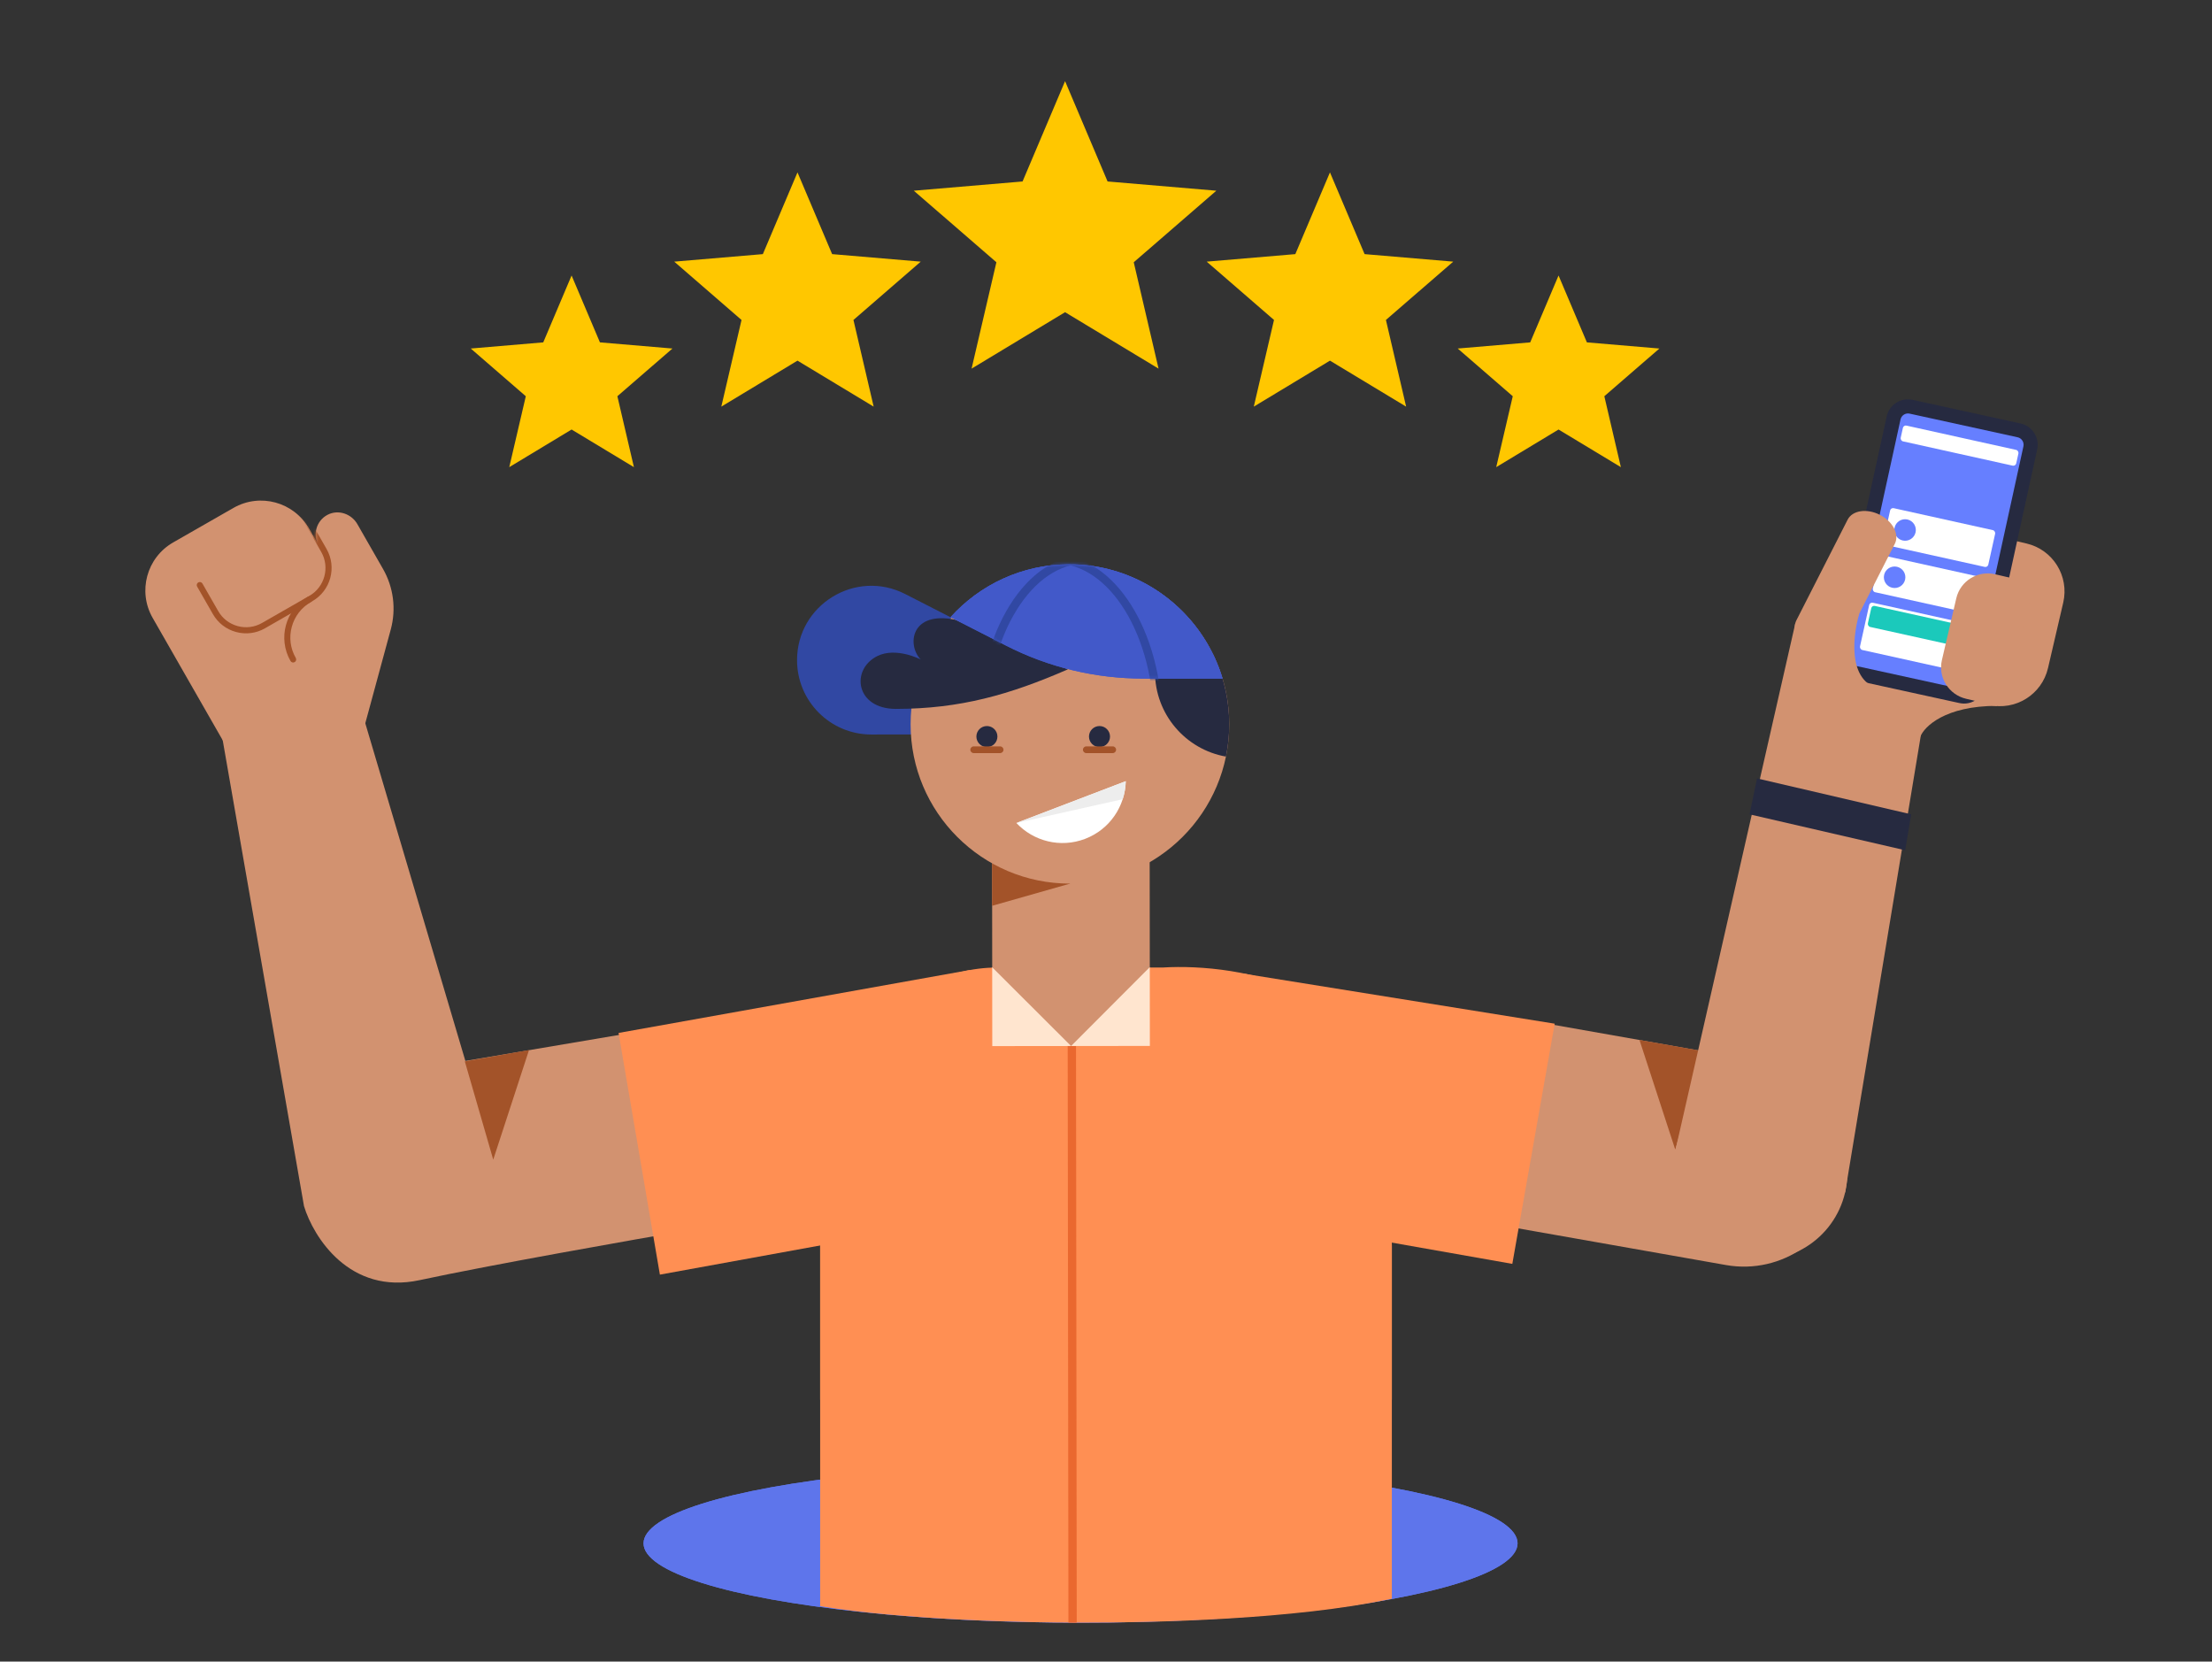 <svg width="739" height="555" viewBox="0 0 739 555" fill="none" xmlns="http://www.w3.org/2000/svg">
<rect x="0" y="0" width="739" height="555" fill="#333333" stroke="none"/>
<g clip-path="url(#clip0_1_3569)">
<ellipse cx="361" cy="515.5" rx="146" ry="26.5" fill="#5E75EB"/>
<ellipse cx="361" cy="515.5" rx="146" ry="26.5" fill="#5E75EB"/>
<path d="M274 536.5V416H465V534C432.5 541 385.5 542 361 542C341.4 542 301.5 541 274 536.5Z" fill="#FF8F53"/>
<path d="M384.077 274.958L331.428 275.018L331.483 323.094L384.132 323.034L384.077 274.958Z" fill="#D29270"/>
<path d="M274 377.478L274 467.5H465L465 377.478C465 330.271 413.942 321.602 388.413 323.169H333.308C297.443 323.169 278.826 359.375 274 377.478Z" fill="#FF8F53"/>
<path d="M511.236 340.936L588.602 354.587C607.364 357.901 619.897 375.799 616.584 394.562C613.27 413.324 595.371 425.856 576.609 422.543L499.244 408.892L511.236 340.936Z" fill="#D29270"/>
<path d="M547.73 347.375L569.172 351.152L559.677 383.972L547.73 347.375Z" fill="#A35329"/>
<path d="M415.123 325.166L519.4 341.929L505.247 422.155L372.263 398.689L415.123 325.166Z" fill="#FF8F53"/>
<path d="M109.387 171.975C105.693 173.944 104.381 178.564 106.446 182.163L103.204 176.503C98.136 167.646 86.851 164.584 77.994 169.652L57.855 181.183C48.998 186.251 45.936 197.536 51.004 206.393L66.366 233.223L83.805 263.674L121.978 241.815L130.553 210.244C132.399 203.433 131.47 196.163 127.961 190.037L119.41 175.099C117.412 171.582 112.96 170.074 109.387 171.975Z" fill="#D29270"/>
<path d="M101.566 402.882L73.265 240.713C92.312 217.712 113.545 231.129 121.781 240.713L155.473 354.366L216.567 344.034L232.29 410.518C211.326 414.112 163.559 422.558 140.199 427.589C116.84 432.62 104.711 413.214 101.566 402.882Z" fill="#D29270"/>
<path d="M324 324L206.658 345.021L220.46 425.748L354.024 401.452L324 324Z" fill="#FF8F53"/>
<path d="M176.733 350.743L155.292 354.52L164.786 387.341L176.733 350.743Z" fill="#A35329"/>
<path d="M359.478 349.387L356.702 349.39L356.947 542L359.723 541.997L359.478 349.387Z" fill="#EA682F"/>
<mask id="mask0_1_3569" style="mask-type:alpha" maskUnits="userSpaceOnUse" x="51" y="168" width="79" height="92">
<path d="M109.103 173.107C105.621 174.964 104.384 179.318 106.331 182.71L103.275 177.375C98.498 169.027 87.861 166.14 79.512 170.917L60.528 181.787C52.18 186.564 49.294 197.201 54.071 205.55L68.551 230.84L84.989 259.543L120.971 238.939L129.054 209.18C130.795 202.76 129.918 195.907 126.611 190.133L118.551 176.052C116.667 172.736 112.471 171.315 109.103 173.107Z" fill="#FFC5A6"/>
</mask>
<g mask="url(#mask0_1_3569)">
<path d="M88.54 209.861C85.584 211.55 82.141 211.992 78.855 211.095C75.561 210.202 72.814 208.076 71.122 205.112L65.86 195.93C65.581 195.441 65.751 194.817 66.24 194.538C66.729 194.258 67.353 194.429 67.633 194.918L72.894 204.099C74.316 206.588 76.63 208.369 79.393 209.124C82.156 209.878 85.046 209.506 87.535 208.085C87.542 208.081 87.542 208.081 87.549 208.076L103.342 199.029C108.479 196.087 110.262 189.511 107.326 184.371L97.526 167.259C97.247 166.77 97.417 166.146 97.906 165.867C98.396 165.587 99.019 165.757 99.299 166.247L109.099 183.358C112.601 189.473 110.473 197.289 104.358 200.791L88.565 209.838C88.548 209.857 88.54 209.861 88.54 209.861Z" fill="#A35329"/>
</g>
<path d="M98.443 221.159C97.954 221.439 97.33 221.269 97.051 220.779C92.739 213.246 95.352 203.611 102.885 199.3C103.374 199.02 103.998 199.191 104.277 199.68C104.557 200.169 104.386 200.793 103.897 201.072C100.725 202.894 98.441 205.843 97.484 209.37C96.52 212.902 96.995 216.598 98.816 219.771C99.096 220.26 98.932 220.88 98.443 221.159Z" fill="#A35329"/>
<path fill-rule="evenodd" clip-rule="evenodd" d="M444.322 120.46L469.771 135.819L463.018 106.871L485.501 87.393L455.894 84.881L444.322 57.58L432.751 84.881L403.144 87.393L425.627 106.871L418.874 135.819L444.322 120.46Z" fill="#FFC700"/>
<path fill-rule="evenodd" clip-rule="evenodd" d="M355.826 104.278L387.058 123.129L378.77 87.601L406.363 63.697L370.027 60.614L355.826 27.107L341.625 60.614L305.288 63.697L332.882 87.601L324.593 123.129L355.826 104.278Z" fill="#FFC700"/>
<path d="M599.753 208.368L559.586 384.833L616.432 398.291L650.801 190.852L599.753 208.368Z" fill="#D29270"/>
<path d="M667.136 235.771C649.886 235.771 642.878 242.659 641.531 246.103L633.445 231.279L667.136 231.279L667.136 235.771Z" fill="#D29270"/>
<path d="M581.363 420.13C565.651 416.475 555.878 400.775 559.533 385.063C563.188 369.352 578.888 359.578 594.6 363.233C610.312 366.888 620.086 382.588 616.43 398.3C612.775 414.012 597.075 423.786 581.363 420.13Z" fill="#D29270"/>
<path d="M584.5 272L587 260L638.5 272L636.5 284L584.5 272Z" fill="#262A40"/>
<path fill-rule="evenodd" clip-rule="evenodd" d="M520.69 143.467L541.512 156.034L535.986 132.349L554.382 116.413L530.158 114.358L520.69 92.02L511.223 114.358L486.999 116.413L505.394 132.349L499.869 156.034L520.69 143.467Z" fill="#FFC700"/>
<path fill-rule="evenodd" clip-rule="evenodd" d="M266.43 120.46L240.982 135.819L247.735 106.871L225.252 87.393L254.859 84.881L266.43 57.58L278.002 84.881L307.609 87.393L285.126 106.871L291.879 135.819L266.43 120.46Z" fill="#FFC700"/>
<path fill-rule="evenodd" clip-rule="evenodd" d="M190.961 143.467L170.14 156.034L175.665 132.349L157.27 116.413L181.494 114.358L190.961 92.02L200.429 114.358L224.653 116.413L206.257 132.349L211.783 156.034L190.961 143.467Z" fill="#FFC700"/>
<path d="M642.905 174.226C643.154 174.071 643.42 173.929 643.669 173.774L677.001 181.528C685.855 183.588 691.359 192.428 689.299 201.283L684.212 223.148C682.152 232.003 673.312 237.506 664.457 235.446L629.14 227.23L606.051 221.82L610.909 200.939C610.909 200.939 638.21 170.866 642.905 174.226Z" fill="#D29270"/>
<path d="M663.268 229.278L680.598 150.107C681.456 146.188 678.971 142.31 675.051 141.452L638.975 133.555C635.055 132.697 631.177 135.182 630.319 139.102L612.987 218.282C612.13 222.201 614.615 226.079 618.534 226.937L654.62 234.836C658.541 235.685 662.41 233.198 663.268 229.278Z" fill="#262A40"/>
<path d="M655.631 230.216C657.005 230.517 658.365 229.645 658.666 228.271L675.998 149.091C676.298 147.717 675.427 146.357 674.053 146.056L637.976 138.159C636.602 137.858 635.242 138.73 634.941 140.104L617.609 219.284C617.309 220.658 618.18 222.018 619.554 222.319L655.631 230.216Z" fill="#667FFF"/>
<rect x="635.949" y="141.943" width="39.532" height="5.391" rx="1" transform="rotate(12.487 635.949 141.943)" fill="white"/>
<rect x="631.681" y="169.524" width="35.938" height="12.578" rx="1" transform="rotate(12.487 631.681 169.524)" fill="white"/>
<rect x="628.185" y="185.314" width="35.938" height="12.578" rx="1" transform="rotate(12.487 628.185 185.314)" fill="white"/>
<rect x="624.688" y="201.103" width="35.938" height="16.172" rx="1" transform="rotate(12.487 624.688 201.103)" fill="white"/>
<rect x="625.371" y="202.175" width="34.141" height="7.188" rx="1" transform="rotate(12.487 625.371 202.175)" fill="#1BC9BB"/>
<circle cx="636.462" cy="177.025" r="3.594" transform="rotate(12.487 636.462 177.025)" fill="#667FFF"/>
<circle cx="632.965" cy="192.814" r="3.594" transform="rotate(12.487 632.965 192.814)" fill="#667FFF"/>
<path d="M666.945 235.754L656.867 233.41C651.047 232.056 647.421 226.271 648.766 220.486L653.571 199.834C654.917 194.049 660.724 190.458 666.544 191.812L679.573 194.844L670.345 234.513L666.945 235.754Z" fill="#D29270"/>
<path d="M628.029 171.955C632.388 174.174 634.63 178.5 633.039 181.623L615.911 215.262C614.32 218.386 609.504 219.117 605.145 216.898C600.786 214.678 598.545 210.353 600.135 207.23L617.264 173.59C618.854 170.467 623.67 169.735 628.029 171.955Z" fill="#D29270"/>
<path d="M609.187 228.134L616.824 213.31L608.738 213.759L609.187 228.134Z" fill="#D29270"/>
<path d="M631 230.357C617.125 230.357 618.656 213.452 621.156 205L601 210.357V235H631V230.357Z" fill="#D29270"/>
<g clip-path="url(#clip1_1_3569)">
<path d="M384.125 323.034L331.476 323.094L331.506 349.418L384.155 349.358L384.125 323.034Z" fill="#FFE5CF"/>
<path d="M331.481 323.091L357.832 349.388L384.13 323.037L357.796 320.063L331.481 323.091Z" fill="#D29270"/>
<path d="M357.509 295.14L331.454 302.552L331.418 267.001L357.509 295.14Z" fill="#A35329"/>
<path d="M357.688 226.688L302.407 198.414C285.876 189.959 266.254 201.981 266.281 220.542C266.299 234.253 277.421 245.357 291.132 245.34L310.089 245.322" fill="#3148A3"/>
<path d="M357.446 295.14C386.84 295.14 410.67 271.311 410.67 241.916C410.67 212.522 386.84 188.693 357.446 188.693C328.051 188.693 304.222 212.522 304.222 241.916C304.222 271.311 328.051 295.14 357.446 295.14Z" fill="#D29270"/>
<path d="M385.864 224.424C385.864 238.574 396.097 250.335 409.574 252.716C410.292 249.212 410.679 245.573 410.67 241.854C410.652 226.93 404.488 213.463 394.587 203.813C389.215 209.033 385.864 216.338 385.864 224.424Z" fill="#262A40"/>
<path d="M408.432 226.625C407.75 224.361 406.914 222.16 405.953 220.03C405.962 220.021 405.971 220.021 405.98 220.012C405.845 219.716 405.692 219.437 405.558 219.15C405.36 218.728 405.153 218.314 404.937 217.901C403.796 215.637 402.503 213.472 401.056 211.405C401.056 211.396 401.047 211.396 401.047 211.387C391.38 197.542 375.361 188.468 357.194 188.495C341.462 188.513 327.33 195.332 317.573 206.158C323.781 208.575 329.872 211.36 335.955 214.083C347.805 219.383 363.007 226.679 386.474 226.652C390.356 226.643 408.432 226.625 408.432 226.625Z" fill="#4259C9"/>
<path d="M319.343 207.039C304.096 203.849 303.018 215.583 307.582 220.264C307.582 220.264 299.415 216.032 293.135 219.123C284.151 223.552 285.732 236.804 299.361 236.786C320.87 236.759 337.447 231.997 356.772 223.57L319.343 207.039Z" fill="#262A40"/>
<path d="M405.944 220.03C405.953 220.021 405.962 220.021 405.971 220.012C405.836 219.716 405.683 219.437 405.548 219.15C405.351 218.728 405.144 218.314 404.928 217.901C403.787 215.637 402.494 213.472 401.047 211.405C401.047 211.396 401.038 211.396 401.038 211.387C391.371 197.542 375.352 188.468 357.185 188.495C341.453 188.513 327.321 195.332 317.564 206.158L336.09 215.637C350.276 222.896 365.99 226.67 381.937 226.652L408.423 226.625C407.75 224.361 406.914 222.16 405.944 220.03Z" fill="#4259C9"/>
<path d="M405.944 220.03C405.953 220.021 405.962 220.021 405.971 220.012C405.836 219.716 405.683 219.437 405.548 219.15C405.351 218.728 405.144 218.314 404.928 217.901C403.787 215.637 402.494 213.472 401.047 211.405C401.047 211.396 401.038 211.396 401.038 211.387C391.371 197.542 375.352 188.468 357.185 188.495C341.453 188.513 327.321 195.332 317.564 206.158L336.09 215.637C350.276 222.896 365.99 226.67 381.937 226.652L408.423 226.625C407.75 224.361 406.914 222.16 405.944 220.03Z" fill="#4259C9"/>
<path d="M339.558 274.889C345.254 280.972 354.256 283.353 362.522 280.19C370.788 277.037 375.909 269.256 376.097 260.927L339.558 274.889Z" fill="white"/>
<mask id="mask1_1_3569" style="mask-type:alpha" maskUnits="userSpaceOnUse" x="317" y="188" width="92" height="39">
<path d="M405.944 220.03C405.953 220.021 405.962 220.021 405.971 220.012C405.836 219.716 405.683 219.437 405.548 219.15C405.351 218.728 405.144 218.314 404.928 217.901C403.787 215.637 402.494 213.472 401.047 211.405C401.047 211.396 401.038 211.396 401.038 211.387C391.371 197.542 375.352 188.468 357.185 188.495C341.453 188.513 327.321 195.332 317.564 206.158L336.09 215.637C350.276 222.896 365.99 226.67 381.937 226.652L408.423 226.625C407.75 224.361 406.914 222.16 405.944 220.03Z" fill="#4259C9"/>
</mask>
<g mask="url(#mask1_1_3569)">
<path d="M385.558 241.88C385.522 212.286 370.743 188.225 352.612 188.225C352.603 188.225 352.594 188.225 352.585 188.225V185.449C352.594 185.449 352.603 185.449 352.612 185.449C372.279 185.449 388.307 210.749 388.343 241.871L385.558 241.88Z" fill="#3148A3"/>
<path d="M327.078 241.952C327.06 226.984 330.69 212.888 337.294 202.259C344.023 191.424 353.052 185.458 362.711 185.44V188.216C354.05 188.225 345.856 193.733 339.657 203.724C333.323 213.921 329.846 227.487 329.864 241.943L327.078 241.952Z" fill="#3148A3"/>
</g>
<path d="M367.329 249.535C369.269 249.535 370.842 247.962 370.842 246.022C370.842 244.082 369.269 242.509 367.329 242.509C365.389 242.509 363.816 244.082 363.816 246.022C363.816 247.962 365.389 249.535 367.329 249.535Z" fill="#262A40"/>
<path d="M371.749 251.548H362.917C362.297 251.548 361.794 251.044 361.794 250.425C361.794 249.805 362.297 249.302 362.917 249.302H371.749C372.369 249.302 372.872 249.805 372.872 250.425C372.872 251.044 372.369 251.548 371.749 251.548Z" fill="#A35329"/>
<path d="M329.711 249.535C331.651 249.535 333.224 247.962 333.224 246.022C333.224 244.082 331.651 242.509 329.711 242.509C327.77 242.509 326.198 244.082 326.198 246.022C326.198 247.962 327.77 249.535 329.711 249.535Z" fill="#262A40"/>
<path d="M334.131 251.548H325.299C324.679 251.548 324.176 251.044 324.176 250.425C324.176 249.805 324.679 249.302 325.299 249.302H334.131C334.751 249.302 335.254 249.805 335.254 250.425C335.254 251.044 334.751 251.548 334.131 251.548Z" fill="#A35329"/>
<path d="M376.107 260.927L339.567 274.889L375.082 266.947C375.702 265.015 376.053 262.994 376.107 260.927Z" fill="#EDEDED"/>
</g>
</g>
<defs>
<clipPath id="clip0_1_3569">
<rect width="739" height="555" fill="white"/>
</clipPath>
<clipPath id="clip1_1_3569">
<rect width="439.432" height="940.078" fill="white" transform="translate(135 61.922)"/>
</clipPath>
</defs>
</svg>
